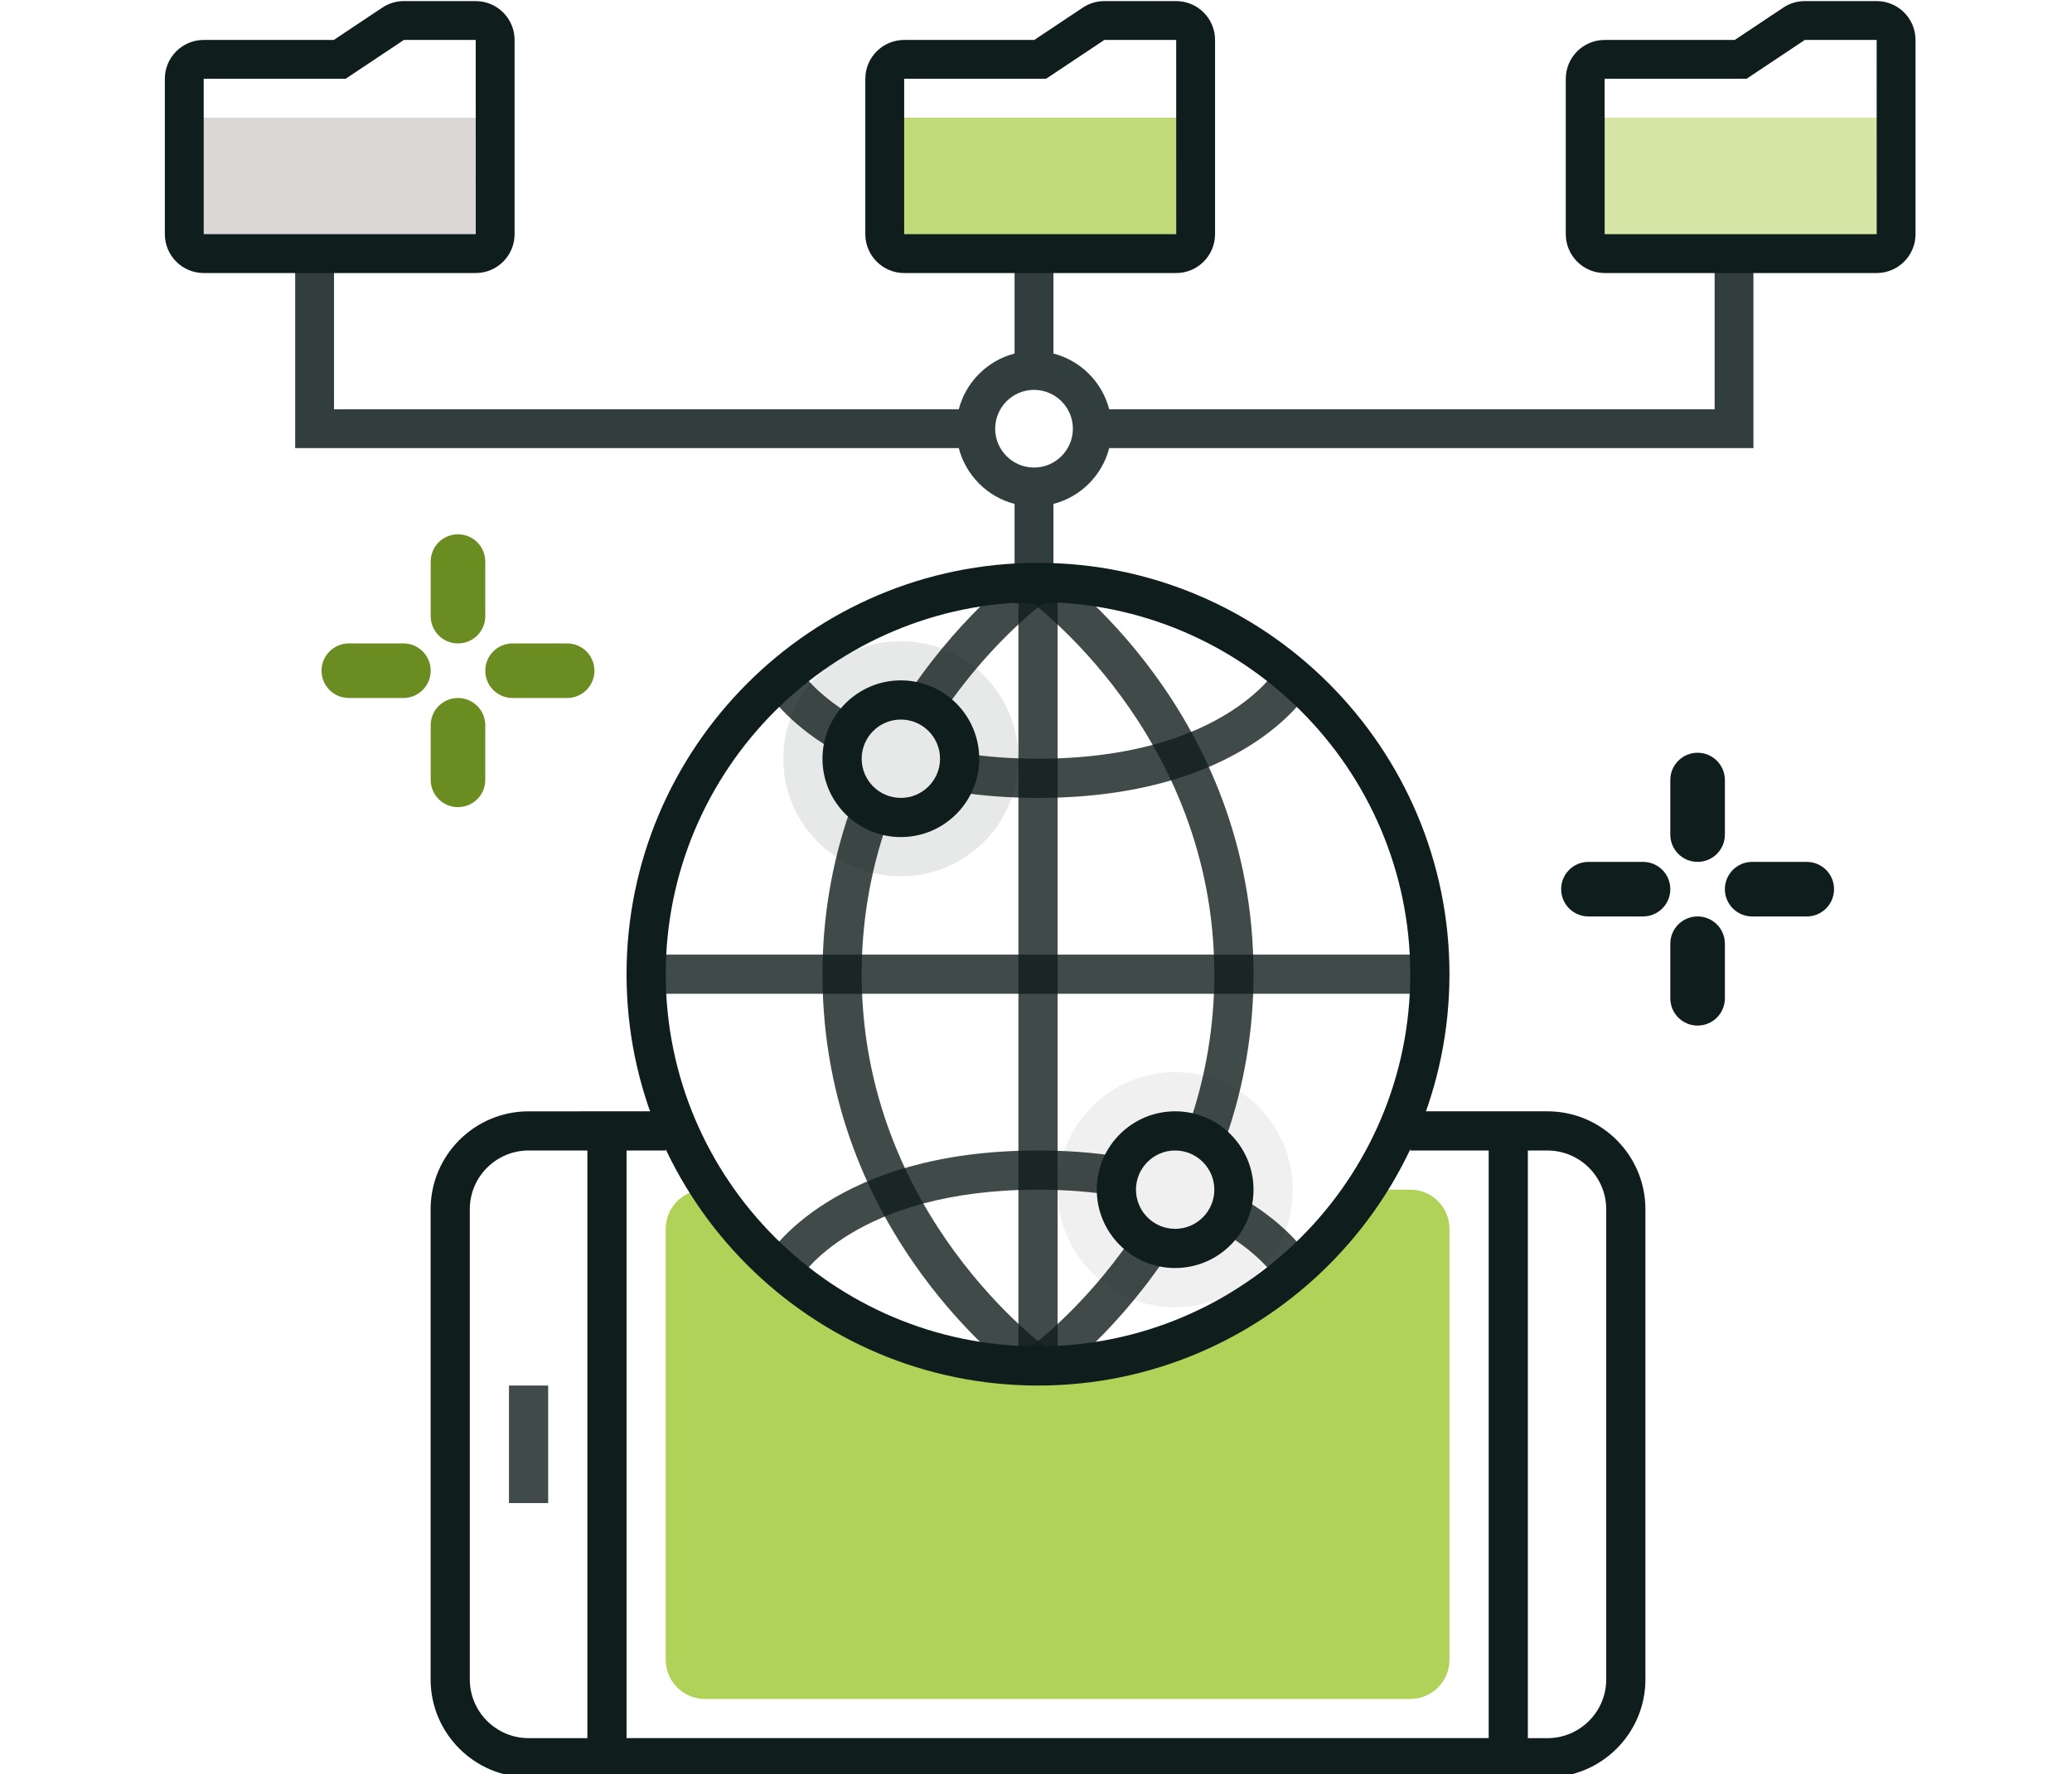 <?xml version="1.0" encoding="UTF-8" standalone="no"?>
<!-- Generator: Adobe Illustrator 17.0.0, SVG Export Plug-In . SVG Version: 6.00 Build 0)  -->

<svg
   version="1.1"
   id="Layer_1"
   x="0px"
   y="0px"
   width="75.929"
   height="65.029"
   viewBox="0 0 75.929 65.029"
   enable-background="new 0 0 608 608"
   xml:space="preserve"
   sodipodi:docname="_3.svg"
   inkscape:version="1.3 (0e150ed6c4, 2023-07-21)"
   inkscape:export-filename="..\landing\images\icone\_3.svg"
   inkscape:export-xdpi="300"
   inkscape:export-ydpi="300"
   xmlns:inkscape="http://www.inkscape.org/namespaces/inkscape"
   xmlns:sodipodi="http://sodipodi.sourceforge.net/DTD/sodipodi-0.dtd"
   xmlns="http://www.w3.org/2000/svg"
   xmlns:svg="http://www.w3.org/2000/svg"><defs
   id="defs682" /><sodipodi:namedview
   id="namedview682"
   pagecolor="#ffffff"
   bordercolor="#000000"
   borderopacity="0.25"
   inkscape:showpageshadow="2"
   inkscape:pageopacity="0.0"
   inkscape:pagecheckerboard="0"
   inkscape:deskcolor="#d1d1d1"
   inkscape:zoom="8"
   inkscape:cx="34.5625"
   inkscape:cy="28.125"
   inkscape:window-width="1536"
   inkscape:window-height="890"
   inkscape:window-x="-6"
   inkscape:window-y="-6"
   inkscape:window-maximized="1"
   inkscape:current-layer="Layer_1" />&#10;&#10;&#10;&#10;<g
   id="g2"
   transform="translate(-17.217,-3.415)"><g
     id="g534"
     transform="translate(-100,-288)">&#10;		<path
   d="m 134,315 c -0.553,0 -1,-0.447 -1,-1 v -2 c 0,-0.553 0.447,-1 1,-1 0.553,0 1,0.447 1,1 v 2 c 0,0.553 -0.447,1 -1,1 z"
   id="path533"
   style="fill:#6a8c20;fill-opacity:1" />&#10;	</g><g
     id="g535"
     transform="translate(-100,-288)">&#10;		<path
   d="m 134,321 c -0.553,0 -1,-0.447 -1,-1 v -2 c 0,-0.553 0.447,-1 1,-1 0.553,0 1,0.447 1,1 v 2 c 0,0.553 -0.447,1 -1,1 z"
   id="path534"
   style="fill:#6a8c20;fill-opacity:1" />&#10;	</g><g
     id="g536"
     transform="translate(-100,-288)">&#10;		<path
   d="m 138,317 h -2 c -0.553,0 -1,-0.447 -1,-1 0,-0.553 0.447,-1 1,-1 h 2 c 0.553,0 1,0.447 1,1 0,0.553 -0.447,1 -1,1 z"
   id="path535"
   style="fill:#6a8c20;fill-opacity:1" />&#10;	</g><g
     id="g537"
     transform="translate(-100,-288)">&#10;		<path
   d="m 132,317 h -2 c -0.553,0 -1,-0.447 -1,-1 0,-0.553 0.447,-1 1,-1 h 2 c 0.553,0 1,0.447 1,1 0,0.553 -0.447,1 -1,1 z"
   id="path536"
   style="fill:#6a8c20;fill-opacity:1" />&#10;	</g></g>&#10;&#10;&#10;&#10;&#10;&#10;&#10;&#10;&#10;&#10;&#10;&#10;&#10;&#10;&#10;&#10;&#10;&#10;&#10;&#10;&#10;&#10;&#10;&#10;&#10;&#10;&#10;&#10;&#10;<g
   id="g7"
   transform="translate(28.209,4.592)"
   style="fill:#0f1d1c;fill-opacity:1"><g
     id="g3"
     transform="translate(-100,-288)"
     style="fill:#0f1d1c;fill-opacity:1">&#10;		<path
   d="m 134,315 c -0.553,0 -1,-0.447 -1,-1 v -2 c 0,-0.553 0.447,-1 1,-1 0.553,0 1,0.447 1,1 v 2 c 0,0.553 -0.447,1 -1,1 z"
   id="path2"
   style="fill:#0f1d1c;fill-opacity:1" />&#10;	</g><g
     id="g4"
     transform="translate(-100,-288)"
     style="fill:#0f1d1c;fill-opacity:1">&#10;		<path
   d="m 134,321 c -0.553,0 -1,-0.447 -1,-1 v -2 c 0,-0.553 0.447,-1 1,-1 0.553,0 1,0.447 1,1 v 2 c 0,0.553 -0.447,1 -1,1 z"
   id="path3"
   style="fill:#0f1d1c;fill-opacity:1" />&#10;	</g><g
     id="g5"
     transform="translate(-100,-288)"
     style="fill:#0f1d1c;fill-opacity:1">&#10;		<path
   d="m 138,317 h -2 c -0.553,0 -1,-0.447 -1,-1 0,-0.553 0.447,-1 1,-1 h 2 c 0.553,0 1,0.447 1,1 0,0.553 -0.447,1 -1,1 z"
   id="path4"
   style="fill:#0f1d1c;fill-opacity:1" />&#10;	</g><g
     id="g6"
     transform="translate(-100,-288)"
     style="fill:#0f1d1c;fill-opacity:1">&#10;		<path
   d="m 132,317 h -2 c -0.553,0 -1,-0.447 -1,-1 0,-0.553 0.447,-1 1,-1 h 2 c 0.553,0 1,0.447 1,1 0,0.553 -0.447,1 -1,1 z"
   id="path5"
   style="fill:#0f1d1c;fill-opacity:1" />&#10;	</g></g><g
   id="g640"
   transform="matrix(0.718,0,0,0.718,-214.698,-339.087)">&#10;	<g
   id="g620">&#10;		<path
   fill="#00f4cb"
   d="m 368.695,533 c -3.578,5.419 -9.715,9 -16.695,9 -6.98,0 -13.117,-3.581 -16.695,-9 H 335 c -1.105,0 -2,0.895 -2,2 v 22 c 0,1.105 0.895,2 2,2 h 36 c 1.105,0 2,-0.895 2,-2 v -22 c 0,-1.105 -0.895,-2 -2,-2 z"
   id="path619"
   style="fill:#96c222;fill-opacity:0.75" />&#10;	</g>&#10;	<g
   id="g621">&#10;		<circle
   fill="#00f4cb"
   cx="359"
   cy="533"
   r="6"
   id="circle620"
   style="fill:#0f1d1c;fill-opacity:0.07" />&#10;	</g>&#10;	<g
   id="g622">&#10;		<circle
   fill="#00f4cb"
   cx="345"
   cy="511"
   r="6"
   id="circle621"
   style="fill:#0f1d1c;fill-opacity:0.1" />&#10;	</g>&#10;	<g
   id="g623">&#10;		<rect
   x="351"
   y="502"
   width="2"
   height="40"
   id="rect622"
   style="fill:#0f1d1c;fill-opacity:0.8" />&#10;	</g>&#10;	<g
   id="g624">&#10;		<rect
   x="332"
   y="521"
   width="40"
   height="2"
   id="rect623"
   style="fill:#0f1d1c;fill-opacity:0.8" />&#10;	</g>&#10;	<g
   id="g625">&#10;		<path
   d="m 352,513 c -1.451,0 -2.849,-0.104 -4.155,-0.309 l 0.311,-1.977 c 1.204,0.189 2.497,0.285 3.845,0.285 9.326,0 12.115,-4.47 12.143,-4.515 l 1.715,1.029 C 365.723,507.738 362.446,513 352,513 Z"
   id="path624"
   style="fill:#0f1d1c;fill-opacity:0.8" />&#10;	</g>&#10;	<g
   id="g626">&#10;		<path
   d="m 341.489,510.512 c -2.377,-1.411 -3.309,-2.933 -3.347,-2.997 l 1.711,-1.036 c 0.007,0.012 0.749,1.181 2.657,2.315 z"
   id="path625"
   style="fill:#0f1d1c;fill-opacity:0.8" />&#10;	</g>&#10;	<g
   id="g627">&#10;		<path
   d="m 345,515 c -2.206,0 -4,-1.794 -4,-4 0,-2.206 1.794,-4 4,-4 2.206,0 4,1.794 4,4 0,2.206 -1.794,4 -4,4 z m 0,-6 c -1.103,0 -2,0.897 -2,2 0,1.102 0.897,2 2,2 1.102,0 2,-0.898 2,-2 0,-1.103 -0.898,-2 -2,-2 z"
   id="path626"
   style="fill:#0f1d1c;fill-opacity:1" />&#10;	</g>&#10;	<g
   id="g628">&#10;		<path
   d="m 339.857,537.515 -1.715,-1.029 C 338.277,536.262 341.554,531 352,531 c 1.451,0 2.849,0.104 4.155,0.309 l -0.311,1.977 c -1.204,-0.19 -2.497,-0.285 -3.845,-0.285 -9.325,-10e-4 -12.114,4.469 -12.142,4.514 z"
   id="path627"
   style="fill:#0f1d1c;fill-opacity:0.8" />&#10;	</g><g
   id="g109"
   transform="matrix(0.991,0,0,0.991,-92.171,356.403)">&#10;		<path
   id="path108"
   d="m 409.948,130.001 v 9.998 h 34.177 c 0.362,1.404 1.47,2.513 2.873,2.876 v 5.124 h 2.001 v -5.124 c 1.405,-0.362 2.511,-1.471 2.873,-2.876 h 33.178 v -9.998 h -1.998 v 8 h -31.18 c -0.362,-1.405 -1.469,-2.511 -2.873,-2.873 v -5.127 h -2.001 v 5.127 c -1.404,0.363 -2.511,1.469 -2.873,2.873 h -32.176 v -8 z m 38.052,6.998 c 1.102,0 2.001,0.899 2.001,2.001 0,1.102 -0.899,2.001 -2.001,2.001 -1.103,0 -2.001,-0.899 -2.001,-2.001 0,-1.102 0.898,-2.001 2.001,-2.001 z"
   style="fill:#0f1d1c;fill-opacity:0.85" />&#10;	</g>&#10;	<g
   id="g629">&#10;		<path
   d="m 364.146,537.521 c -0.007,-0.012 -0.749,-1.181 -2.657,-2.315 l 1.021,-1.719 c 2.377,1.411 3.309,2.933 3.347,2.997 z"
   id="path628"
   style="fill:#0f1d1c;fill-opacity:0.8" />&#10;	</g>&#10;	<g
   id="g630">&#10;		<path
   d="m 359,537 c -2.206,0 -4,-1.794 -4,-4 0,-2.206 1.794,-4 4,-4 2.206,0 4,1.794 4,4 0,2.206 -1.794,4 -4,4 z m 0,-6 c -1.103,0 -2,0.898 -2,2 0,1.102 0.897,2 2,2 1.102,0 2,-0.898 2,-2 0,-1.102 -0.898,-2 -2,-2 z"
   id="path629"
   style="fill:#0f1d1c;fill-opacity:1" />&#10;	</g>&#10;	<g
   id="g631">&#10;		<path
   d="m 352.573,542.819 -1.147,-1.638 c 0.027,-0.019 2.827,-2.013 5.37,-5.745 l 1.652,1.127 c -2.76,4.052 -5.749,6.168 -5.875,6.256 z"
   id="path630"
   style="fill:#0f1d1c;fill-opacity:0.8" />&#10;	</g>&#10;	<g
   id="g632">&#10;		<path
   d="m 361.602,530.328 -1.889,-0.656 c 0.853,-2.457 1.286,-5.038 1.286,-7.672 0,-12.299 -9.479,-19.114 -9.574,-19.182 l 1.147,-1.638 c 0.427,0.298 10.428,7.453 10.428,20.82 0,2.857 -0.47,5.659 -1.398,8.328 z"
   id="path631"
   style="fill:#0f1d1c;fill-opacity:0.8" />&#10;	</g>&#10;	<g
   id="g633">&#10;		<path
   d="m 347.204,508.564 -1.652,-1.127 c 2.761,-4.052 5.749,-6.168 5.875,-6.256 l 1.147,1.638 c -0.027,0.019 -2.827,2.012 -5.37,5.745 z"
   id="path632"
   style="fill:#0f1d1c;fill-opacity:0.8" />&#10;	</g>&#10;	<g
   id="g634">&#10;		<path
   d="M 351.427,542.819 C 351.001,542.521 341,535.367 341,522 c 0,-2.857 0.47,-5.659 1.397,-8.328 l 1.889,0.656 C 343.433,516.785 343,519.366 343,522 c 0,12.299 9.478,19.114 9.574,19.182 z"
   id="path633"
   style="fill:#0f1d1c;fill-opacity:0.8" />&#10;	</g>&#10;	<g
   id="g635">&#10;		<rect
   x="325"
   y="543"
   width="2"
   height="6"
   id="rect634"
   style="fill:#0f1d1c;fill-opacity:0.8" />&#10;	</g>&#10;	<g
   id="g636">&#10;		<path
   id="path635"
   style="fill:#0f1d1c;fill-opacity:1"
   d="m 326.001,529.001 c -2.757,0 -5.001,2.242 -5.001,4.999 v 24.002 c 0,2.757 2.244,4.999 5.001,4.999 h 51.999 c 2.757,0 5.001,-2.242 5.001,-4.999 V 533.999 c 0,-2.757 -2.244,-4.999 -5.001,-4.999 h -7.001 v 2 h 4.003 v 29.999 h -44.002 v -29.999 h 2 v -2 z m 0,2 h 2.999 v 29.999 h -2.999 c -1.654,0 -3.001,-1.345 -3.001,-2.999 V 533.999 c 0,-1.654 1.347,-2.999 3.001,-2.999 z m 51,0 h 0.999 c 1.654,0 3.001,1.345 3.001,2.999 v 24.002 c 0,1.654 -1.347,2.999 -3.001,2.999 h -0.999 z" />&#10;	</g>&#10;	<g
   id="g637">&#10;		&#10;	</g>&#10;	<g
   id="g638">&#10;		<path
   d="m 352,543 c -11.579,0 -21,-9.421 -21,-21 0,-11.579 9.421,-21 21,-21 11.579,0 21,9.421 21,21 0,11.579 -9.421,21 -21,21 z m 0,-40 c -10.477,0 -19,8.523 -19,19 0,10.477 8.523,19 19,19 10.477,0 19,-8.523 19,-19 0,-10.477 -8.523,-19 -19,-19 z"
   id="path637"
   style="fill:#0f1d1c;fill-opacity:1" />&#10;	</g>&#10;	<g
   id="g639">&#10;		&#10;	</g>&#10;</g><g
   id="g143"
   transform="matrix(0.712,0,0,0.712,-280.858,-83.264)">&#10;	<g
   id="g103"
   transform="translate(14.052)">&#10;		<path
   fill="#00f4cb"
   d="m 477,130 h -14 c -0.552,0 -1,-0.448 -1,-1 v -6 h 16 v 6 c 0,0.552 -0.448,1 -1,1 z"
   id="path102"
   style="fill:#96c222;fill-opacity:0.4" />&#10;	</g>&#10;	<g
   id="g104">&#10;		<path
   fill="#00f4cb"
   d="m 455,130 h -14 c -0.552,0 -1,-0.448 -1,-1 v -6 h 16 v 6 c 0,0.552 -0.448,1 -1,1 z"
   id="path103"
   style="fill:#96c222;fill-opacity:0.6" />&#10;	</g>&#10;	<g
   id="g105"
   transform="translate(-14.052)">&#10;		<path
   fill="#00f4cb"
   d="m 433,130 h -14 c -0.552,0 -1,-0.448 -1,-1 v -6 h 16 v 6 c 0,0.552 -0.448,1 -1,1 z"
   id="path104"
   style="fill:#473833;fill-opacity:0.2" />&#10;	</g>&#10;	<g
   id="g106"
   transform="translate(-14.052)">&#10;		<path
   d="m 433,131 h -14 c -1.103,0 -2,-0.898 -2,-2 v -8 c 0,-1.103 0.897,-2 2,-2 h 6.697 l 2.496,-1.664 c 0.33,-0.22 0.713,-0.336 1.109,-0.336 H 433 c 1.102,0 2,0.897 2,2 v 10 c 0,1.102 -0.898,2 -2,2 z m -14,-10 v 8 h 14.002 L 433,119 h -3.697 l -3,2 z"
   id="path105"
   style="fill:#0f1d1c;fill-opacity:1" />&#10;	</g>&#10;	<g
   id="g107">&#10;		<path
   d="m 455,131 h -14 c -1.103,0 -2,-0.898 -2,-2 v -8 c 0,-1.103 0.897,-2 2,-2 h 6.697 l 2.496,-1.664 c 0.33,-0.22 0.713,-0.336 1.109,-0.336 H 455 c 1.102,0 2,0.897 2,2 v 10 c 0,1.102 -0.898,2 -2,2 z m -14,-10 v 8 h 14.002 L 455,119 h -3.697 l -3,2 z"
   id="path106"
   style="fill:#0f1d1c;fill-opacity:1" />&#10;	</g>&#10;	<g
   id="g108"
   transform="translate(14.052)">&#10;		<path
   d="m 477,131 h -14 c -1.103,0 -2,-0.898 -2,-2 v -8 c 0,-1.103 0.897,-2 2,-2 h 6.697 l 2.496,-1.664 c 0.33,-0.22 0.713,-0.336 1.109,-0.336 H 477 c 1.102,0 2,0.897 2,2 v 10 c 0,1.102 -0.898,2 -2,2 z m -14,-10 v 8 h 14.002 L 477,119 h -3.697 l -3,2 z"
   id="path107"
   style="fill:#0f1d1c;fill-opacity:1" />&#10;	</g>&#10;	&#10;	<g
   id="g110">&#10;		&#10;	</g>&#10;	<g
   id="g111"
   transform="translate(14.052)">&#10;		&#10;	</g>&#10;	<g
   id="g112"
   transform="translate(-14.052)">&#10;		&#10;	</g>&#10;	<g
   id="g113">&#10;		&#10;	</g>&#10;	&#10;	&#10;	&#10;	&#10;	&#10;	&#10;	&#10;	&#10;	&#10;	&#10;	&#10;	&#10;	&#10;	&#10;	&#10;	&#10;	&#10;	&#10;	&#10;	&#10;	&#10;	&#10;	&#10;	&#10;	&#10;	&#10;	&#10;	&#10;	&#10;</g></svg>
